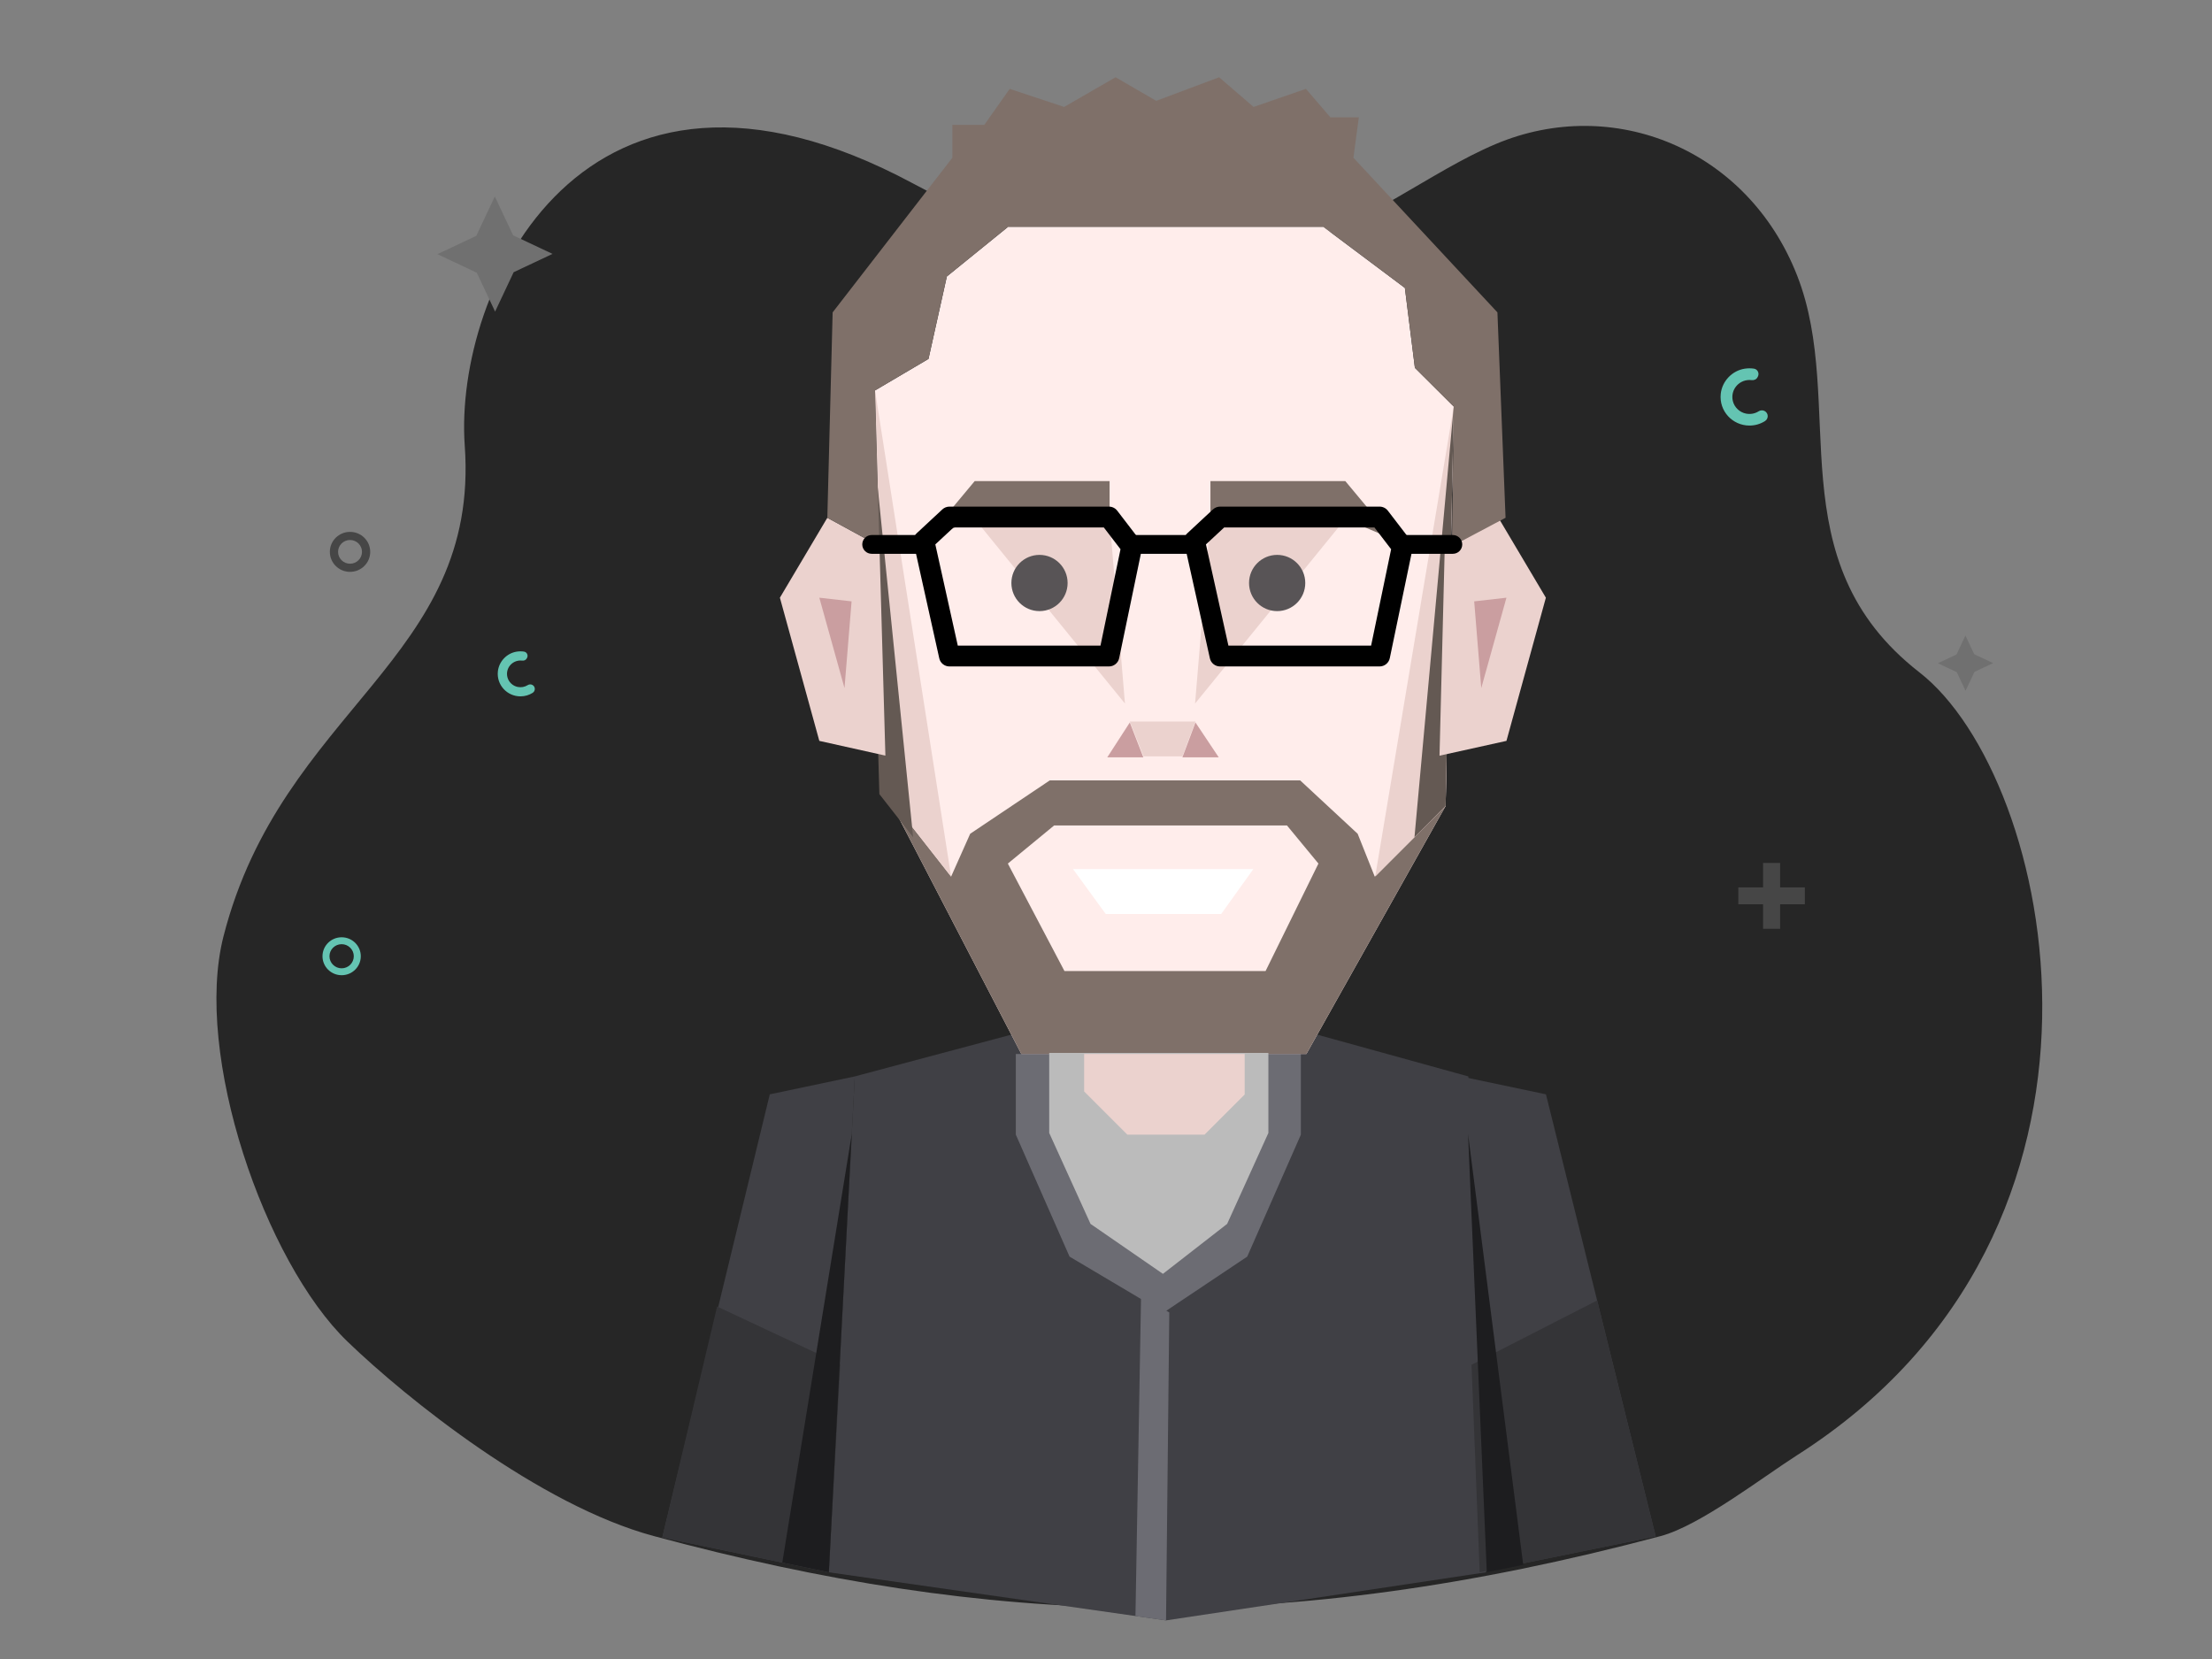 <?xml version="1.0" encoding="UTF-8" standalone="no"?>
<!DOCTYPE svg PUBLIC "-//W3C//DTD SVG 1.1//EN" "http://www.w3.org/Graphics/SVG/1.1/DTD/svg11.dtd">
<svg width="100%" height="100%" viewBox="0 0 2500 1875" version="1.1" xmlns="http://www.w3.org/2000/svg" xmlns:xlink="http://www.w3.org/1999/xlink" xml:space="preserve" xmlns:serif="http://www.serif.com/" style="fill-rule:evenodd;clip-rule:evenodd;stroke-linejoin:round;stroke-miterlimit:2;">
    <rect x="0" y="0" width="2500" height="1875" fill="#808080" stroke="none"/>
    <g id="Layer-2" serif:id="Layer 2" transform="matrix(4.167,0,0,4.167,0,0)">
        <g transform="matrix(0.55,0,0,0.55,31.136,-779.22)">
            <path d="M680.997,1487.79C615.471,1515.4 556.221,1594.44 393.573,1507.2C230.926,1419.96 167.146,1560.64 172.575,1636.5C180.147,1742.32 82.426,1766.02 53.621,1878.43C38.64,1936.88 74.047,2039.04 114.669,2078.27C143.912,2106.5 209.41,2159.07 265.794,2174.25C431.572,2218.89 575.233,2224.02 762.381,2174.25C781.686,2169.12 812.832,2145.06 829.64,2134.35C1004.89,2022.65 956.454,1800.08 889.932,1748.33C818.859,1693.04 854.369,1615.88 829.64,1552.67C805.149,1490.07 738.741,1463.45 680.997,1487.79Z" style="fill:rgb(38,38,38);"/>
        </g>
        <g transform="matrix(0.55,0,0,0.55,-2366.2,-779.22)">
            <path d="M4800.9,1926.99L4723.71,1947.59L4710.91,2192.12L4877.2,2215.84L5034.97,2192.12L5026.29,1947.59L4951.76,1926.99L4800.9,1926.99Z" style="fill:rgb(64,64,69);"/>
        </g>
        <g transform="matrix(0.645,0,0,0.55,-2829.65,-779.22)">
            <path d="M4814.22,1936.52L4814.22,1976.32L4836.81,2036.45L4876.4,2063.99L4911.52,2036.45L4934.07,1976.32L4934.07,1936.52L4814.22,1936.52Z" style="fill:rgb(108,108,115);"/>
        </g>
        <g transform="matrix(0.55,0,0,0.55,-2366.2,-779.22)">
            <path d="M4733.69,1609.3L4739.33,1808.37L4805.85,1936.52L4946.41,1936.52L5015.07,1814.23L5019.08,1617.25L4999.92,1598.17L4994.98,1558.75L4954.78,1528.63L4799.29,1528.63L4769.11,1553.1L4760.06,1593.76L4733.69,1609.3Z" style="fill:rgb(255,237,235);"/>
        </g>
        <g transform="matrix(0.55,0,0,0.55,-2366.2,-779.22)">
            <path d="M4739.33,1808.37L4771.21,1849.05L4780.62,1827.92L4819.88,1801.6L4943.34,1801.6L4971.69,1827.92L4980.12,1849.05L5015.07,1814.23L4946.41,1936.52L4805.85,1936.52L4739.33,1808.37Z" style="fill:rgb(127,112,105);"/>
        </g>
        <g transform="matrix(0.55,0,0,0.55,-2366.2,-779.22)">
            <path d="M4822.03,1823.82L4799.19,1842.62L4827.1,1895.61L4926.29,1895.61L4952.35,1842.62L4936.83,1823.82L4822.03,1823.82Z" style="fill:rgb(255,237,235);"/>
        </g>
        <g transform="matrix(0.55,0,0,0.55,-2366.2,-779.22)">
            <path d="M4733.69,1609.3L4771.21,1849.05L4739.33,1808.37L4733.69,1609.3Z" style="fill:rgb(235,210,206);"/>
        </g>
        <g transform="matrix(0.55,0,0,0.55,-2366.2,-779.22)">
            <path d="M5019.08,1617.25L4980.34,1849.05L5015.07,1814.23L5019.08,1617.25Z" style="fill:rgb(235,210,206);"/>
        </g>
        <g transform="matrix(0.55,0,0,0.55,-2366.2,-779.22)">
            <path d="M5019.08,1617.25L4999.71,1829.63L5015.07,1814.23L5019.08,1617.25Z" style="fill:rgb(100,89,83);"/>
        </g>
        <g transform="matrix(-0.55,0,0,0.55,2999,-780.157)">
            <path d="M5024.73,1611L5002.43,1831.33L5019.08,1810.07L5024.73,1611Z" style="fill:rgb(100,89,83);"/>
        </g>
        <g transform="matrix(0.55,0,0,0.55,-2366.2,-779.22)">
            <path d="M4849.36,1654L4849.36,1672.67L4782.85,1672.67L4758.7,1682.97L4782.85,1654L4849.36,1654Z" style="fill:rgb(127,112,105);"/>
        </g>
        <g transform="matrix(-0.55,0,0,0.55,2995.45,-779.22)">
            <path d="M4849.36,1654L4849.36,1672.67L4782.85,1672.67L4758.7,1682.97L4782.85,1654L4849.36,1654Z" style="fill:rgb(127,112,105);"/>
        </g>
        <g transform="matrix(0.55,0,0,0.55,-2366.2,-779.22)">
            <path d="M4849.36,1672.67L4856.94,1763.71L4782.85,1672.67L4849.36,1672.67Z" style="fill:rgb(235,210,206);"/>
        </g>
        <g transform="matrix(-0.55,0,0,0.55,2995.45,-779.22)">
            <path d="M4849.36,1672.67L4856.94,1763.71L4782.85,1672.67L4849.36,1672.67Z" style="fill:rgb(235,210,206);"/>
        </g>
        <g transform="matrix(0.55,0,0,0.49,-2366.2,-673.089)">
            <path d="M4859.34,1773.04L4891.71,1773.04L4885.27,1792.32L4866.1,1792.32L4859.34,1773.04Z" style="fill:rgb(235,210,206);"/>
        </g>
        <g transform="matrix(0.55,0,0,0.55,-2366.2,-779.22)">
            <path d="M4859.34,1773.04L4848.23,1790.22L4866,1790.22L4859.34,1773.04Z" style="fill:rgb(202,158,160);"/>
        </g>
        <g transform="matrix(0.55,0,0,0.55,-2366.2,-779.22)">
            <path d="M4891.71,1773.04L4885.27,1790.22L4903.18,1790.22L4891.71,1773.04Z" style="fill:rgb(202,158,160);"/>
        </g>
        <g transform="matrix(0.55,0,0,0.55,-2366.2,-779.22)">
            <path d="M4735.87,1686.12L4710.17,1672.1L4686.78,1711.51L4706.22,1782.12L4738.8,1789.38L4735.87,1686.12Z" style="fill:rgb(235,210,206);"/>
        </g>
        <g transform="matrix(-0.55,0,0,0.55,2997.01,-779.22)">
            <path d="M4736.63,1686.12L4710.17,1672.1L4686.78,1711.51L4706.22,1782.12L4739.23,1789.42L4736.63,1686.12Z" style="fill:rgb(235,210,206);"/>
        </g>
        <g transform="matrix(0.55,0,0,0.55,-2366.2,-779.22)">
            <path d="M4706.22,1711.51L4722.13,1713.32L4718.64,1756.07L4706.22,1711.51Z" style="fill:rgb(202,158,160);"/>
        </g>
        <g transform="matrix(-0.55,0,0,0.55,2997.01,-779.22)">
            <path d="M4706.22,1711.51L4722.13,1713.32L4718.64,1756.07L4706.22,1711.51Z" style="fill:rgb(202,158,160);"/>
        </g>
        <g transform="matrix(0.55,0,0,0.55,-2366.2,-779.22)">
            <path d="M4710.17,1672.1L4712.79,1570.81L4771.83,1494.55L4771.83,1478.35L4787.57,1478.35L4800.11,1460.58L4826.94,1469.5L4852.32,1454.86L4872.36,1466.49L4903.37,1454.86L4920.37,1469.5L4946.18,1460.58L4958.23,1474.61L4972.28,1474.61L4969.6,1494.55L5040.62,1570.81L5044.63,1672.1L5018.17,1686.12L5019.08,1617.25L4999.92,1598.17L4994.98,1558.75L4954.78,1528.63L4799.29,1528.63L4769.11,1553.1L4760.06,1593.76L4733.69,1609.3L4735.87,1686.12L4710.17,1672.1Z" style="fill:rgb(127,112,105);"/>
        </g>
        <g transform="matrix(0.818,0,0,0.892,-1859.82,-47.157)">
            <path d="M2629.39,317.107L2640.26,330.786L2678.53,330.786L2689.2,317.107L2629.39,317.107Z" style="fill:white;"/>
        </g>
        <g transform="matrix(0.716,0,0,0.716,-30.09,-1065.29)">
            <circle cx="435.794" cy="1708.68" r="10.649" style="fill:rgb(88,84,86);"/>
        </g>
        <g transform="matrix(0.716,0,0,0.716,34.369,-1065.29)">
            <circle cx="435.794" cy="1708.68" r="10.649" style="fill:rgb(88,84,86);"/>
        </g>
        <g transform="matrix(0.905,0,0,0.905,-4034.36,-36.289)">
            <path d="M4732.6,199.902L4740.27,192.768C4740.85,192.229 4741.61,191.93 4742.4,191.93L4790.21,191.93C4791.18,191.93 4792.1,192.382 4792.69,193.153L4799.5,202.035C4800.05,202.756 4800.27,203.682 4800.08,204.573L4793.27,237.34C4792.97,238.789 4791.69,239.829 4790.21,239.829L4742.4,239.829C4740.93,239.829 4739.66,238.811 4739.35,237.381L4731.68,202.867C4731.44,201.785 4731.79,200.657 4732.6,199.902ZM4738.17,203.258L4744.9,233.579C4744.9,233.579 4787.67,233.579 4787.67,233.579C4787.67,233.579 4793.67,204.702 4793.67,204.702L4788.67,198.18C4788.67,198.18 4743.63,198.18 4743.63,198.18L4738.17,203.258Z"/>
        </g>
        <g transform="matrix(0.905,0,0,0.905,-3960.96,-36.289)">
            <path d="M4732.6,199.902L4740.27,192.768C4740.85,192.229 4741.61,191.93 4742.4,191.93L4790.21,191.93C4791.18,191.93 4792.1,192.382 4792.69,193.153L4799.5,202.035C4800.05,202.756 4800.27,203.682 4800.08,204.573L4793.27,237.34C4792.97,238.789 4791.69,239.829 4790.21,239.829L4742.4,239.829C4740.93,239.829 4739.66,238.811 4739.35,237.381L4731.68,202.867C4731.44,201.785 4731.79,200.657 4732.6,199.902ZM4738.17,203.258L4744.9,233.579C4744.9,233.579 4787.67,233.579 4787.67,233.579C4787.67,233.579 4793.67,204.702 4793.67,204.702L4788.67,198.18C4788.67,198.18 4743.63,198.18 4743.63,198.18L4738.17,203.258Z"/>
        </g>
        <g transform="matrix(0.905,0,0,0.905,-4034.36,-36.289)">
            <path d="M4796.52,206.07C4794.96,206.07 4793.7,204.81 4793.7,203.258C4793.7,201.706 4794.96,200.445 4796.52,200.445L4815.05,200.445C4816.6,200.445 4817.86,201.706 4817.86,203.258C4817.86,204.81 4816.6,206.07 4815.05,206.07L4796.52,206.07Z"/>
        </g>
        <g transform="matrix(0.905,0,0,0.905,-3960.37,-36.289)">
            <path d="M4796.52,206.07C4794.96,206.07 4793.7,204.81 4793.7,203.258C4793.7,201.706 4794.96,200.445 4796.52,200.445L4811.52,200.445C4813.07,200.445 4814.33,201.706 4814.33,203.258C4814.33,204.81 4813.07,206.07 4811.52,206.07L4796.52,206.07Z"/>
        </g>
        <g transform="matrix(0.905,0,0,0.905,-4104.43,-36.289)">
            <path d="M4796.52,206.07C4794.96,206.07 4793.7,204.81 4793.7,203.258C4793.7,201.706 4794.96,200.445 4796.52,200.445L4811.52,200.445C4813.07,200.445 4814.33,201.706 4814.33,203.258C4814.33,204.81 4813.07,206.07 4811.52,206.07L4796.52,206.07Z"/>
        </g>
        <g transform="matrix(0.496,0,0,0.492,-2103.28,-665.062)">
            <path d="M4814.22,1932.2L4814.22,1976.32L4836.81,2026.45L4876.4,2053.99L4911.52,2026.45L4934.07,1976.32L4934.07,1932.2L4814.22,1932.2Z" style="fill:rgb(187,187,187);"/>
        </g>
        <g transform="matrix(0.55,0,0,0.55,-2366.2,-779.22)">
            <path d="M4836.81,1936.52L4836.81,1954.99L4858.14,1976.32L4896.16,1976.32L4915.98,1956.5L4915.98,1936.52L4836.81,1936.52Z" style="fill:rgb(235,210,206);"/>
        </g>
        <g transform="matrix(0.55,0,0,0.55,-2366.2,-779.22)">
            <path d="M4723.71,1947.59L4681.79,1956.42L4628.78,2174.95L4710.91,2192.12L4723.71,1947.59Z" style="fill:rgb(64,64,69);"/>
        </g>
        <g transform="matrix(-0.55,0,0,0.55,2994.29,-779.22)">
            <path d="M4723.71,1947.59L4681.79,1956.42L4627.68,2174.4L4714.87,2192.12L4723.71,1947.59Z" style="fill:rgb(64,64,69);"/>
        </g>
        <g transform="matrix(0.55,0,0,0.55,-2366.2,-779.22)">
            <path d="M4655.81,2061.06L4716.59,2089.56L4710.91,2192.12L4628.78,2174.95L4655.81,2061.06Z" style="fill:rgb(52,52,55);"/>
        </g>
        <g transform="matrix(0.55,0,0,0.55,-2366.2,-779.22)">
            <path d="M4722.22,1975.99L4687.96,2187.32L4710.91,2192.12L4722.22,1975.99Z" style="fill:rgb(29,29,31);"/>
        </g>
        <g transform="matrix(-0.55,0,0,0.55,2992.33,-779.22)">
            <path d="M4652.99,2058.07L4714.94,2089.77L4710.91,2192.12L4624.12,2174.4L4652.99,2058.07Z" style="fill:rgb(52,52,55);"/>
        </g>
        <g transform="matrix(0.55,0,0,0.55,-2366.2,-779.22)">
            <path d="M5026.14,1975.99L5053.34,2188.45L5035.37,2192.04L5026.14,1975.99Z" style="fill:rgb(29,29,31);"/>
        </g>
        <g transform="matrix(0.55,0,0,0.55,-2366.2,-779.22)">
            <path d="M4878.8,2063.99L4877.2,2215.84L4862.12,2213.69L4864.88,2055.74L4878.8,2063.99Z" style="fill:rgb(108,108,115);"/>
        </g>
        <g transform="matrix(1.086,0,0,1.086,94.935,146.467)">
            <path d="M0,5.918C-1.646,5.918 -2.984,4.593 -2.984,2.956C-2.984,1.326 -1.646,-0.005 0,-0.005C1.652,-0.005 2.99,1.326 2.99,2.956C2.99,4.593 1.652,5.918 0,5.918M0,-2.033C-2.781,-2.033 -5.038,0.202 -5.038,2.956C-5.038,5.716 -2.781,7.951 0,7.951C2.787,7.951 5.044,5.716 5.044,2.956C5.044,0.202 2.787,-2.033 0,-2.033" style="fill:rgb(70,70,70);fill-rule:nonzero;"/>
        </g>
        <g transform="matrix(1.079,0,0,1.079,143.106,179.671)">
            <path d="M0,5.713C-0.702,6.153 -1.577,6.342 -2.496,6.159C-3.753,5.909 -4.789,4.918 -5.086,3.682C-5.612,1.49 -3.94,-0.484 -1.8,-0.484C-1.657,-0.484 -1.518,-0.475 -1.381,-0.458C-0.898,-0.397 -0.422,-0.602 -0.205,-1.034L-0.131,-1.181C0.193,-1.826 -0.199,-2.616 -0.918,-2.725C-1.507,-2.813 -2.124,-2.813 -2.747,-2.716C-5.242,-2.327 -7.211,-0.241 -7.479,2.246C-7.845,5.649 -5.162,8.526 -1.8,8.526C-0.675,8.526 0.372,8.203 1.256,7.648C2.009,7.175 1.986,6.08 1.205,5.655C0.824,5.447 0.367,5.482 0,5.713" style="fill:rgb(100,196,178);fill-rule:nonzero;"/>
        </g>
        <g transform="matrix(0.909,0,0,0.909,92.663,256.087)">
            <path d="M0,7.197C-2.012,7.197 -3.634,5.581 -3.634,3.598C-3.634,1.616 -2.012,0 0,0C2.001,0 3.625,1.616 3.625,3.598C3.625,5.581 2.001,7.197 0,7.197M0,-2.06C-3.158,-2.06 -5.714,0.47 -5.714,3.598C-5.714,6.725 -3.158,9.257 0,9.257C3.158,9.257 5.713,6.725 5.713,3.598C5.713,0.47 3.158,-2.06 0,-2.06" style="fill:rgb(100,196,178);fill-rule:nonzero;"/>
        </g>
        <g transform="matrix(1.372,0,0,1.372,476.973,103.726)">
            <path d="M0,5.713C-0.702,6.153 -1.577,6.342 -2.496,6.159C-3.753,5.909 -4.789,4.918 -5.086,3.682C-5.612,1.49 -3.94,-0.484 -1.8,-0.484C-1.657,-0.484 -1.518,-0.475 -1.381,-0.458C-0.898,-0.397 -0.422,-0.602 -0.205,-1.034L-0.131,-1.181C0.193,-1.826 -0.199,-2.616 -0.918,-2.725C-1.507,-2.813 -2.124,-2.813 -2.747,-2.716C-5.242,-2.327 -7.211,-0.241 -7.479,2.246C-7.845,5.649 -5.162,8.526 -1.8,8.526C-0.675,8.526 0.372,8.203 1.256,7.648C2.009,7.175 1.986,6.08 1.205,5.655C0.824,5.447 0.367,5.482 0,5.713" style="fill:rgb(100,196,178);fill-rule:nonzero;"/>
        </g>
        <g transform="matrix(1.956,0,0,1.956,489.523,245.271)">
            <path d="M0,-2.343L-3.43,-2.343L-3.43,-5.739L-5.795,-5.739L-5.795,-2.343L-9.225,-2.343L-9.225,-0.001L-5.795,-0.001L-5.795,3.396L-3.43,3.396L-3.43,-0.001L0,-0.001L0,-2.343Z" style="fill:rgb(70,70,70);fill-rule:nonzero;"/>
        </g>
        <g transform="matrix(1.658,0,0,1.658,149.855,68.936)">
            <path d="M0,-0.044L-0.042,-0.065L-6.44,-3.079L-9.415,-9.394L-9.436,-9.436L-9.457,-9.394L-12.471,-2.996L-18.786,-0.021L-18.828,0L-18.786,0.021L-12.387,3.036L-9.412,9.351L-9.392,9.392L-9.371,9.351L-6.356,2.952L-0.042,-0.023L0,-0.044Z" style="fill:rgb(112,112,112);fill-rule:nonzero;"/>
        </g>
        <g transform="matrix(1.658,0,0,1.658,540.582,179.887)">
            <path d="M0,-0.021L-0.02,-0.031L-3.09,-1.477L-4.518,-4.508L-4.528,-4.528L-4.538,-4.508L-5.984,-1.437L-9.015,-0.009L-9.035,0L-9.015,0.01L-5.944,1.457L-4.517,4.487L-4.507,4.507L-4.497,4.487L-3.05,1.416L-0.02,-0.011L0,-0.021Z" style="fill:rgb(112,112,112);fill-rule:nonzero;"/>
        </g>
    </g>
</svg>
